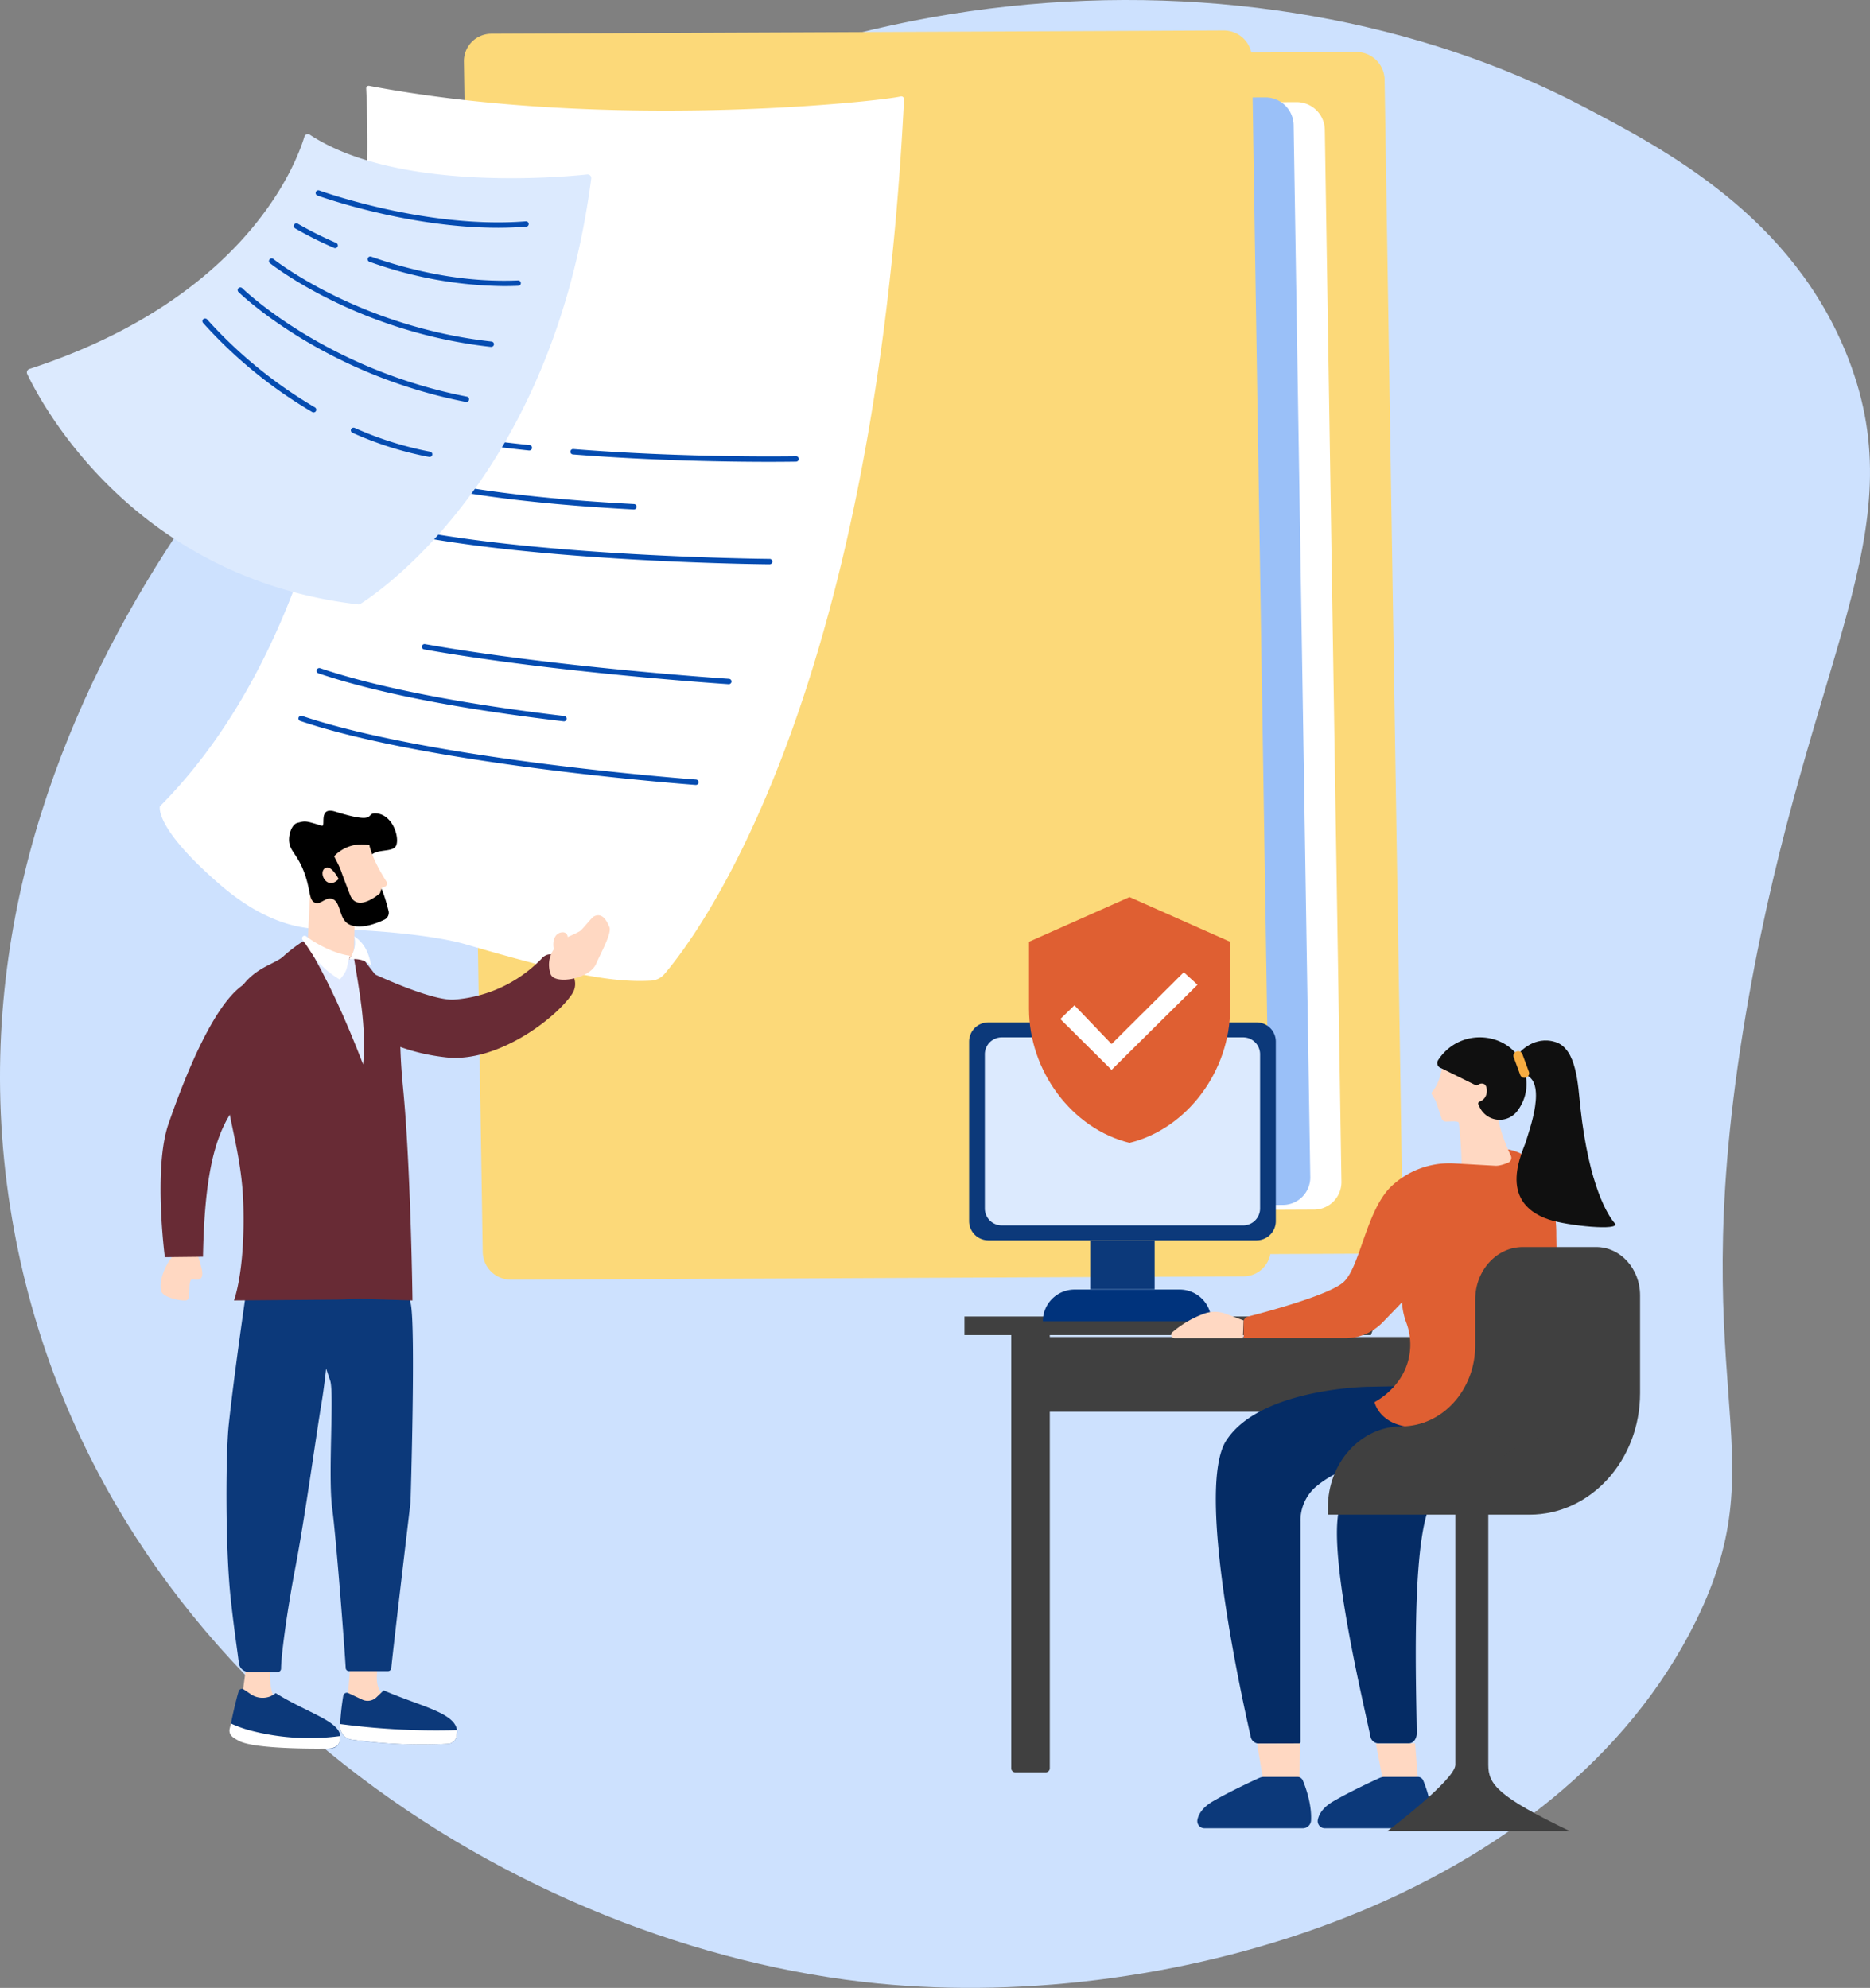 <svg xmlns="http://www.w3.org/2000/svg" xmlns:xlink="http://www.w3.org/1999/xlink" width="524.776" height="557.912" viewBox="0 0 524.776 557.912">
  <rect x="0" y="0" width="524.776" height="557.912" fill="#808080" stroke="none"/>
  <defs>
    <clipPath id="clip-path">
      <path id="Path_66906" data-name="Path 66906" d="M50.684,68.266H107.12v68.975H50.684Zm0,0" transform="translate(-50.684 -68.266)" fill="#df5f32"/>
    </clipPath>
  </defs>
  <g id="set-up-trusts" transform="translate(-328.849 -1154.087)">
    <path id="Path_66928" data-name="Path 66928" d="M520.772,212.391C497.164,84.969,378.34,11.035,278.273,1.228,195.383-6.912,87.114,25.244,48.846,102.987c-24.063,48.885,4.848,64.4-14.837,175.163C16.983,374.016-12.837,408.343,6.054,457.192c15.453,39.946,51.564,58.847,74.655,70.932,90.983,47.587,229.2,42,328.714-44.828,23.283-20.313,138.057-126.764,111.349-270.906" transform="translate(853.625 1711.999) rotate(180)" fill="#cde1fe"/>
    <g id="Group_19316" data-name="Group 19316" transform="translate(336.394 1162.637)">
      <g id="Group_19315" data-name="Group 19315" transform="translate(122.641 0)">
        <path id="Path_66907" data-name="Path 66907" d="M218.251,535.147l-5.078-321.593a7.687,7.687,0,0,1,7.654-7.853l205.593-.931a7.918,7.918,0,0,1,7.911,7.8l5.078,321.589a7.687,7.687,0,0,1-7.654,7.853l-205.593.935a7.928,7.928,0,0,1-7.911-7.8" transform="translate(-175.957 -198.728)" fill="#fcd979"/>
        <path id="Path_66908" data-name="Path 66908" d="M213.2,512.612,208.536,217.44a7.7,7.7,0,0,1,7.668-7.853l205.593-.935a7.919,7.919,0,0,1,7.911,7.8l4.669,295.172a7.71,7.71,0,0,1-7.668,7.853l-205.593.92a7.907,7.907,0,0,1-7.911-7.784" transform="translate(-188.116 -188.548)" fill="#fff"/>
        <path id="Path_66909" data-name="Path 66909" d="M210.78,512.249l-4.655-295.172a7.706,7.706,0,0,1,7.654-7.868l205.593-.92a7.918,7.918,0,0,1,7.911,7.8l4.669,295.161a7.713,7.713,0,0,1-7.668,7.868l-205.593.92a7.909,7.909,0,0,1-7.911-7.784" transform="translate(-194.436 -189.5)" fill="#9ac0f8"/>
        <path id="Path_66910" data-name="Path 66910" d="M208.176,545.9,202.9,211.886a7.7,7.7,0,0,1,7.657-7.868l205.593-.916a7.915,7.915,0,0,1,7.907,7.8l5.278,334.014a7.687,7.687,0,0,1-7.654,7.853l-205.593.935a7.912,7.912,0,0,1-7.911-7.8" transform="translate(-202.898 -203.102)" fill="#fcd979"/>
      </g>
      <g id="Group_19314" data-name="Group 19314" transform="translate(37.288 15.54)">
        <path id="Path_66911" data-name="Path 66911" d="M387.226,210.372c-4.868,1.261-81.248,9.849-149.136-2.97a.7.7,0,0,0-.822.721c.525,11.856,6.027,137.052-57.884,201.475,0,0-1.84,5.857,16.992,22.089,8.52,7.342,18.238,12.294,28.16,12.323,11.827.029,30.985,1.485,40.917,4.4,28.33,8.291,40.979,10.711,51.719,10.117a5.334,5.334,0,0,0,3.807-1.884c9.393-10.994,58.761-76.434,67.222-245.464a.784.784,0,0,0-.974-.808" transform="translate(-179.334 -207.392)" fill="#fff"/>
        <g id="Group_19313" data-name="Group 19313" transform="translate(38.923 97.261)">
          <path id="Path_66912" data-name="Path 66912" d="M266.9,239.13c-10.95,0-32.347-.282-55.055-2.079a.759.759,0,0,1,.112-1.514c32.445,2.575,62.216,2.025,62.513,2.025a.747.747,0,0,1,.764.735.759.759,0,0,1-.735.779c-.087,0-2.872.054-7.6.054" transform="translate(-134.834 -230.857)" fill="#054cb1"/>
          <path id="Path_66913" data-name="Path 66913" d="M266.829,248.323H266.8c-30.706-1.626-54.11-4.883-69.562-9.722a.744.744,0,0,1-.493-.945.755.755,0,0,1,.945-.5c15.127,4.727,39.041,8.063,69.178,9.65a.758.758,0,0,1-.043,1.514" transform="translate(-172.685 -226.69)" fill="#054cb1"/>
          <path id="Path_66914" data-name="Path 66914" d="M307.985,253.285c-.735,0-74.115-.652-111.881-10.7a.757.757,0,1,1,.4-1.46c37.581,9.99,110.747,10.642,111.483,10.642a.757.757,0,1,1,0,1.514" transform="translate(-175.75 -216.258)" fill="#054cb1"/>
          <path id="Path_66915" data-name="Path 66915" d="M285.766,261.907h-.043c-.482-.029-48.477-3.2-85.46-9.762a.756.756,0,0,1,.268-1.489c36.9,6.538,84.812,9.708,85.294,9.737a.758.758,0,0,1-.058,1.514" transform="translate(-165.006 -191.233)" fill="#054cb1"/>
          <path id="Path_66916" data-name="Path 66916" d="M260.9,267.466h-.083c-29.529-3.5-52.679-8.023-68.823-13.486a.752.752,0,0,1-.467-.96.765.765,0,0,1,.963-.482c15.8,5.347,39.49,10,68.5,13.428a.736.736,0,0,1,.663.833.747.747,0,0,1-.75.667" transform="translate(-186.398 -186.363)" fill="#054cb1"/>
          <path id="Path_66917" data-name="Path 66917" d="M301.614,275.61h-.058c-.735-.058-73.916-5.462-110.958-17.945a.747.747,0,0,1-.482-.945.769.769,0,0,1,.96-.482c36.86,12.41,109.86,17.8,110.581,17.858a.758.758,0,0,1-.043,1.514" transform="translate(-190.08 -176.664)" fill="#054cb1"/>
          <path id="Path_66918" data-name="Path 66918" d="M227.121,239.321h-.087c-9.392-.978-18.053-2.181-25.751-3.568a.762.762,0,0,1,.268-1.5c7.658,1.387,16.286,2.575,25.638,3.553a.757.757,0,0,1,.681.833.765.765,0,0,1-.75.681" transform="translate(-162.336 -234.243)" fill="#054cb1"/>
        </g>
      </g>
      <g id="Group_19312" data-name="Group 19312" transform="translate(0 29.09)">
        <path id="Path_66920" data-name="Path 66920" d="M169.134,278.442c3.709,7.853,29.474,57.29,92.85,64.676a1.032,1.032,0,0,0,.652-.141c4.314-2.717,53.769-35.4,64.777-119.365a1.032,1.032,0,0,0-1.119-1.159c-8.165.862-53.682,4.8-77.85-11.149a1.007,1.007,0,0,0-1.529.551c-2.278,7.556-16.514,45.405-77.173,65.186a1.031,1.031,0,0,0-.609,1.4" transform="translate(-169.04 -211.133)" fill="#dceafe"/>
        <g id="Group_19311" data-name="Group 19311" transform="translate(49.256 15.767)">
          <path id="Path_66921" data-name="Path 66921" d="M242.57,226.009c-25.682,0-50.386-8.958-50.668-9.056a.754.754,0,0,1-.438-.978.742.742,0,0,1,.96-.438c.3.1,30.014,10.867,57.956,8.661a.759.759,0,0,1,.116,1.514q-3.95.293-7.926.3" transform="translate(-159.632 -215.486)" fill="#054cb1"/>
          <path id="Path_66922" data-name="Path 66922" d="M233.728,228.923a114.792,114.792,0,0,1-37.78-6.835.755.755,0,1,1,.5-1.427c14.246,4.966,28.1,7.216,41.174,6.665a.758.758,0,1,1,.058,1.514q-1.956.082-3.948.083" transform="translate(-149.077 -202.031)" fill="#054cb1"/>
          <path id="Path_66923" data-name="Path 66923" d="M201.324,225a.723.723,0,0,1-.3-.058,104.577,104.577,0,0,1-10.939-5.488.749.749,0,0,1-.254-1.047.741.741,0,0,1,1.032-.243,105.407,105.407,0,0,0,10.769,5.39.756.756,0,0,1-.311,1.445" transform="translate(-164.074 -208.772)" fill="#054cb1"/>
          <path id="Path_66924" data-name="Path 66924" d="M250.161,245.594h-.087c-37.693-4.187-61.76-23.3-62-23.487a.759.759,0,1,1,.964-1.174c.225.181,23.983,19.017,61.209,23.161a.757.757,0,0,1,.681.837.767.767,0,0,1-.764.663" transform="translate(-169.118 -201.652)" fill="#054cb1"/>
          <path id="Path_66925" data-name="Path 66925" d="M249.556,255.165c-.058,0-.1-.014-.141-.014-40.2-7.824-63.589-30.619-63.814-30.847a.761.761,0,0,1-.015-1.076.774.774,0,0,1,1.076,0c.225.228,23.317,22.7,63.035,30.438a.736.736,0,0,1,.594.877.757.757,0,0,1-.735.623" transform="translate(-175.474 -195.755)" fill="#054cb1"/>
          <path id="Path_66926" data-name="Path 66926" d="M216.249,242.118a.435.435,0,0,1-.141-.014,96.144,96.144,0,0,1-21.52-6.792.743.743,0,0,1-.384-.989.765.765,0,0,1,1.007-.38,95.267,95.267,0,0,0,21.179,6.676.757.757,0,0,1-.141,1.5" transform="translate(-152.484 -167.26)" fill="#054cb1"/>
          <path id="Path_66927" data-name="Path 66927" d="M213.832,251.782a.678.678,0,0,1-.38-.1,128.869,128.869,0,0,1-30.634-25.03.756.756,0,0,1,.083-1.061.764.764,0,0,1,1.076.1,127.863,127.863,0,0,0,30.235,24.679.774.774,0,0,1,.272,1.047.756.756,0,0,1-.652.366" transform="translate(-182.638 -189.446)" fill="#054cb1"/>
        </g>
      </g>
    </g>
    <g id="Group_19317" data-name="Group 19317" transform="translate(599.501 1405.858)">
      <path id="Path_51947" data-name="Path 51947" d="M450.861,380.636h8.525a1.147,1.147,0,0,0,1.151-1.148V257.91H449.723V379.488a1.143,1.143,0,0,0,1.137,1.148" transform="translate(-436.59 -134.984)" fill="#404040"/>
      <path id="Path_51948" data-name="Path 51948" d="M572.879,276.872V260.33c0-1.222-.517-2.217-1.151-2.217H450.992V279.1H571.729c.634,0,1.151-.994,1.151-2.225" transform="translate(-434.494 -134.653)" fill="#404040"/>
      <path id="Path_51945" data-name="Path 51945" d="M560.792,255.945H444.77v5.21H558.825l1.968-5.21" transform="translate(-444.77 -138.23)" fill="#404040"/>
      <path id="Path_51950" data-name="Path 51950" d="M457.238,262.558h47.278a8.883,8.883,0,0,0-8.862-8.894H466.1a8.884,8.884,0,0,0-8.863,8.894" transform="translate(-435.23 -143.518)" fill="#00337c"/>
      <path id="Path_51952" data-name="Path 51952" d="M528.411,226.609h-75.3a5.4,5.4,0,0,0-5.387,5.4V282.38a5.4,5.4,0,0,0,5.387,5.4h75.3a5.4,5.4,0,0,0,5.387-5.4V232.007a5.4,5.4,0,0,0-5.387-5.4" transform="translate(-446.418 -191.442)" fill="#0c397a"/>
      <path id="Path_51956" data-name="Path 51956" d="M460.438,248.367V262.1h18.074V248.367H460.438" transform="translate(-425.134 -152.03)" fill="#0c397a"/>
      <g id="Group_19319" data-name="Group 19319" transform="translate(58.01 39.366)">
        <path id="Path_51753" data-name="Path 51753" d="M508.448,261.421s-30.4.344-39.98,15.058c-8.613,13.215,4.156,71.4,6.826,83.055a2.369,2.369,0,0,0,2.126,2.031h11.422a.514.514,0,0,0,.442-.557V299.347a12.53,12.53,0,0,1,4.068-9.641,28.006,28.006,0,0,1,18.569-6.8c28.409.267,23.364-21.992,23.364-21.992l-26.837.511" transform="translate(-452.988 -163.361)" fill="#052c65"/>
        <path id="Path_51961" data-name="Path 51961" d="M479.167,299.919c-2.369,14.19,7.012,52.994,8.979,62.452a2.363,2.363,0,0,0,2.113,2.1h8.733c1.217,0,2.2-1.291,2.19-2.872-.085-11.216-1.636-52.134,3.706-63.908,3.092-6.823,8.759-9.894,12.54-13.142,9.09-7.792,5.666-25.03,5.666-25.03l-34.335,26.688c-4.752.934-8.578,7.6-9.592,13.708" transform="translate(-432.262 -166.329)" fill="#052c65"/>
        <path id="Path_51965" data-name="Path 51965" d="M495.488,296.383l.834,10.738-9.81.049-2.029-10.717,11-.07" transform="translate(-427.028 -98.237)" fill="#ffd8c2"/>
        <path id="Path_51967" data-name="Path 51967" d="M483.512,296.383l-.156,10.738-10.109.049-1.8-10.717,12.067-.07" transform="translate(-447.348 -98.237)" fill="#ffd8c2"/>
        <path id="Path_51969" data-name="Path 51969" d="M484.663,299.465h9.4a1.621,1.621,0,0,1,1.515,1.014c.837,2.016,2.529,6.73,2.3,11.218a2.3,2.3,0,0,1-2.3,2.172h-27.6a2,2,0,0,1-1.98-2.389c.3-1.479,1.347-3.437,4.378-5.19,4.894-2.829,11.062-5.667,13-6.55a3.154,3.154,0,0,1,1.289-.275" transform="translate(-458.621 -91.902)" fill="#0c397a"/>
        <path id="Path_51970" data-name="Path 51970" d="M497.829,299.465h9.415a1.634,1.634,0,0,1,1.516,1.014c.834,2.016,2.529,6.73,2.3,11.218a2.307,2.307,0,0,1-2.3,2.172h-27.6a2,2,0,0,1-1.982-2.389c.3-1.479,1.35-3.437,4.381-5.19,4.894-2.829,11.062-5.667,13-6.55a3.129,3.129,0,0,1,1.277-.275" transform="translate(-438.021 -91.902)" fill="#0c397a"/>
        <path id="Path_51974" data-name="Path 51974" d="M491.89,279.679a19.429,19.429,0,0,0,1.105,8.87,17.425,17.425,0,0,1-3.049,17.522,20.894,20.894,0,0,1-5.848,4.818s1.33,6.639,11.095,7.1c3.965.185,14.445.578,22.24.118a104.937,104.937,0,0,0,18.5-2.691l-.826-51.551s.588-21.685-13.819-23.926l-29.4,39.741" transform="translate(-427.027 -208.517)" fill="#df5f32"/>
        <path id="Path_51976" data-name="Path 51976" d="M490.494,231.871s-.525,4.726-2.89,7.35a.618.618,0,0,0-.082.73l.978,1.634a3.613,3.613,0,0,1,.2.44l1.61,4.763a1.177,1.177,0,0,0,1,.788c1.014.082,3.58-.312,3.782.37a113.1,113.1,0,0,1,.793,12.458,1.429,1.429,0,0,0,1.167,1.454l4.639-1.909a12.457,12.457,0,0,0,7.28-.846,1.457,1.457,0,0,0,.73-1.934c-1.256-2.686-4-9.08-3.629-13l2.435-6.813a5.927,5.927,0,0,0-6.073-5.789l-11.945.3" transform="translate(-414.375 -223.947)" fill="#ffd8c2"/>
        <path id="Path_51978" data-name="Path 51978" d="M488.229,235.442a1.472,1.472,0,0,0,.62,2.123l.492.217,9.391,4.641a.7.7,0,0,0,.727-.058,1.581,1.581,0,0,1,1.79-.18c.977.632,1.182,3.962-1.338,4.845a.589.589,0,0,0-.37.788,13.139,13.139,0,0,0,.645,1.323,6.221,6.221,0,0,0,10.323.5c1.934-2.6,3.724-6.886,1.527-12.758-3.437-9.19-17.459-11.16-23.808-1.445" transform="translate(-413.331 -229.018)" fill="#101010"/>
        <path id="Path_51979" data-name="Path 51979" d="M497.1,232.717s4.1-4.87,10.094-2.973,6.3,12.055,6.993,18.391c2.447,22.326,7.879,30.456,9.633,32.472,1.946,2.23-13.366.715-18.523-1.051-14.881-5.084-7.039-19.439-6.349-22.03.706-2.578,6.241-17.041-.645-18.737l-3.495-2.982,2.291-3.092" transform="translate(-399.344 -228.429)" fill="#101010"/>
        <path id="Path_51980" data-name="Path 51980" d="M498.585,237.673l-.073.024a1.256,1.256,0,0,1-1.61-.752l-1.827-4.94a1.259,1.259,0,0,1,.742-1.613l.082-.024a1.25,1.25,0,0,1,1.61.742l1.827,4.952a1.255,1.255,0,0,1-.752,1.61" transform="translate(-398.947 -226.405)" fill="#f7ac41"/>
        <g id="Group_17908" data-name="Group 17908" transform="translate(43.981 58.848)">
          <path id="Path_51983" data-name="Path 51983" d="M516.5,263V275.85c0,12.565-9.261,22.757-20.676,22.757s-20.676,10.192-20.676,22.757v2.029h56.613c17.122,0,31-15.275,31-34.119V261.851c0-7.494-5.524-13.57-12.339-13.57H529.86c-7.383,0-13.36,6.59-13.36,14.716" transform="translate(-475.148 -248.281)" fill="#404040"/>
          <path id="Path_51984" data-name="Path 51984" d="M509.152,270.178c-5.078,0-9.188,5.31-9.188,11.875v79.5c0,4.167-19.056,18.6-19.056,18.6H532.08c-20.17-9.712-22.881-13.1-22.872-18.6.019-15.288,0-57.566,0-75.768,0-5.75,2.831-10.858,7.04-12.709,3.731-1.634,7.542-3.376,7.542-3.651-.01-2.649-14.619.776-14.638.752" transform="translate(-464.194 -216.23)" fill="#404040"/>
        </g>
        <path id="Path_51656" data-name="Path 51656" d="M485.927,255.96l-4.977-1.861a8.874,8.874,0,0,0-6.5.095,28.986,28.986,0,0,0-8.554,5.1.939.939,0,0,0,.583,1.634H485.7l.226-4.964" transform="translate(-465.589 -176.5)" fill="#ffd8c2"/>
        <path id="Path_51973" data-name="Path 51973" d="M513.712,245.683c-7.518,6.492-9.177,23.151-13.986,27.4-4.176,3.675-22.137,8.447-26.85,9.654a1.493,1.493,0,0,0-1.121,1.454l.012,4.57h28.485a14.658,14.658,0,0,0,10.537-4.46c9.177-9.465,30-30.8,34.43-43.764l-14.093-.8a23.742,23.742,0,0,0-17.413,5.942" transform="translate(-451.414 -204.339)" fill="#df5f32"/>
      </g>
      <path id="Path_51954" data-name="Path 51954" d="M521.694,228.1H454.126a4.745,4.745,0,0,0-4.837,4.66V276.22a4.754,4.754,0,0,0,4.837,4.662h67.568a4.761,4.761,0,0,0,4.837-4.662V232.758a4.752,4.752,0,0,0-4.837-4.66" transform="translate(-443.569 -188.733)" fill="#dceafe"/>
      <g id="Group_19309" data-name="Group 19309" transform="translate(18.111 0)">
        <g id="Group_19308" data-name="Group 19308" transform="translate(0 0)" clip-path="url(#clip-path)">
          <path id="Path_66905" data-name="Path 66905" d="M78.9,68.266,50.684,80.807V99.619c0,17.416,12.025,33.656,28.218,37.622,16.2-3.966,28.218-20.206,28.218-37.622V80.807Z" transform="translate(-50.684 -68.266)" fill="#df5f32"/>
        </g>
        <path id="verified_FILL0_wght300_GRAD0_opsz48" d="M29.882,45.356,54,21.461l-3.85-3.511L29.882,38.108,19.464,27.236,15.5,31.087Z" transform="translate(-6.707 3.14)" fill="#fff"/>
      </g>
    </g>
    <g id="Group_19082" data-name="Group 19082" transform="translate(373.916 1381.611)">
      <path id="Path_63101" data-name="Path 63101" d="M492.039,147.245l10.729-2.161c-2.091-2.756-2.631-5.866-2.131-11.533l-6.684-.383-1.915,14.077" transform="translate(-469.756 105.73)" fill="#ffd8c2"/>
      <path id="Path_63102" data-name="Path 63102" d="M487.34,136.779c-.52,1.657-1.668,6.352-2.179,9.181a3.578,3.578,0,0,0,2.385,4.051c4.721,1.523,16.126,1.947,25.607,2.787a2.452,2.452,0,0,0,2.455-1.81c2.04-5.453-8.118-7.562-17.873-13.692a9.95,9.95,0,0,1-1.5.9,5.912,5.912,0,0,1-5.252-.445l-2.219-1.494a.937.937,0,0,0-1.422.525" transform="translate(-465.429 110.368)" fill="#0c397a"/>
      <path id="Path_63103" data-name="Path 63103" d="M485.212,141.269a.267.267,0,0,1-.03.1c-.314,1.779,1.08,2.536,2.631,3.364,4.711,2.516,24.559,2.161,24.559,2.161s2.628.191,3.425-1.394a2,2,0,0,0,.284-.677c.05-.313.088-1.453.088-1.453a65.274,65.274,0,0,1-25.255-1.577,33.813,33.813,0,0,1-5.357-1.939s-.108.406-.344,1.414" transform="translate(-465.813 116.331)" fill="#fff"/>
      <path id="Path_63104" data-name="Path 63104" d="M476.871,145.242l7.538,2.453,3.937-4.243c-4.279-2.272-3-6.918-2.867-9.876l-7.606-.323-1,11.988" transform="translate(-424.532 105.644)" fill="#ffd8c2"/>
      <path id="Path_63105" data-name="Path 63105" d="M470.052,137.891a73.326,73.326,0,0,0-.894,8.353,3.784,3.784,0,0,0,3.141,3.888,140.381,140.381,0,0,0,27.268,1.21,2.651,2.651,0,0,0,2.327-2.322c1.314-6.109-9.237-7.787-20.493-12.673l-2.033,1.939a3.547,3.547,0,0,1-3.975.657l-3.907-1.838a1.015,1.015,0,0,0-1.432.786" transform="translate(-418.798 110.549)" fill="#0c397a"/>
      <path id="Path_63106" data-name="Path 63106" d="M469.188,140s-.02.313-.02.465a3.783,3.783,0,0,0,3.141,3.888,140.372,140.372,0,0,0,27.267,1.21,2.651,2.651,0,0,0,2.327-2.322,8.108,8.108,0,0,0,.078-1.536l-.726.021a203.715,203.715,0,0,1-30.692-1.554L469.188,140" transform="translate(-418.811 116.332)" fill="#fff"/>
      <path id="Path_63107" data-name="Path 63107" d="M510.845,128.255c1.148,3.454-.66,26.7.556,35.813,1.121,8.291,3.455,38.84,3.789,44.779a.936.936,0,0,0,.932.91h10.925a.943.943,0,0,0,.932-.869c.608-6.161,5.408-46.61,5.408-46.61s1.533-49.95,0-55.918,3.711-18.772-6.34-22.33-38.043,7.384-38.043,7.384-4.633,30.6-6.626,49.093c-.882,8.149-1,34.59.53,48.727.992,9.15,1.925,15,2.289,18.17a2.873,2.873,0,0,0,2.827,2.585H496.1a.961.961,0,0,0,.952-.951c.04-3.816,1.631-15.885,4-28.318,2.759-14.452,5.822-37.064,7.352-46.183.5-3.009.942-6.463,1.3-9.744,0,0-.007.018,1.141,3.462" transform="translate(-463.245 31.746)" fill="#0c397a"/>
      <path id="Path_63108" data-name="Path 63108" d="M483.483,69.8l.852-17.714L496.8,58.752l-.264,11.2a5.3,5.3,0,0,1-2.2,3.868c-2.581,1.9-6.164,1.5-8.754-.384l-.6-.434a3.73,3.73,0,0,1-1.5-3.2" transform="translate(-442.272 -31.313)" fill="#ffd8c2"/>
      <path id="Path_63109" data-name="Path 63109" d="M503.217,44.781c-3.337-.232.827,3.323-11.5-.5-4.907-1.525-2.483,4.373-3.759,3.979-4.7-1.444-4.543-1.4-6.849-.808-1.533.394-2.563,3.252-2.3,5.393.352,2.838,2.628,3.605,4.593,9.6,1.382,4.222,1,6.766,2.648,7.4s2.917-1.636,4.782-1.07c2.425.717,1.894,5,4.229,6.8,1.482,1.141,4.937,1.7,10.513-.99a2.142,2.142,0,0,0,1.118-2.464c-.324-1.273-.746-2.868-1.276-4.373-2.513-7.12-4.975-8.756-4.053-10.584,1.4-2.808,6.616-1.131,7.5-3.434.922-2.393-1.07-8.625-5.646-8.948" transform="translate(-442.724 -44.023)"/>
      <path id="Path_63110" data-name="Path 63110" d="M479.89,51.036l.932,1.838a21.234,21.234,0,0,1,1.148,2.666c.6,1.727,1.749,4.646,2.377,6.292,2.01,5.292,8.42-.424,8.42-.424l.462-1.454.854-.343a.9.9,0,0,0,.43-.313,1.006,1.006,0,0,0,.05-1.182c-1.246-1.939-3.867-6.292-4.779-10.18a10.582,10.582,0,0,0-9.895,3.1" transform="translate(-431.193 -38.247)" fill="#ffd8c2"/>
      <path id="Path_63111" data-name="Path 63111" d="M489.832,53.448s-2.249-4.413-3.985-2.939.854,6.262,3.985,2.939" transform="translate(-439.858 -34.281)" fill="#ffd8c2"/>
      <path id="Path_63118" data-name="Path 63118" d="M37.263,47.641s-4.606-18-9.158-23.039A38.118,38.118,0,0,0,3.5,13.045s-6.152.455-2.141-9.863A5.034,5.034,0,0,1,5.544.11c8.35-.905,28.35,3.744,36.28,15.626s8.232,21.17,8.232,21.17" transform="translate(119.085 47.313) rotate(130)" fill="#682b35"/>
      <path id="Path_63119" data-name="Path 63119" d="M496.219,58.242a41.309,41.309,0,0,0-5.654,4.343c-3.641,3.171-13.378,3.448-16.16,20.75s4.428,29.531,5.032,48.459-2.615,27.254-2.615,27.254l29.19-.243,6.086-.232,14.815.475s-.466-37.361-2.646-59.667,1.662-19.113-6.072-29.555c-1.756-2.383-5.259-6.565-6.82-9.089l-1.895,1.949c-.374.091-.776,3.121-1.219,3.2-4.641.828-5.968-1.353-9.206-4.868l-2.837-2.777" transform="translate(-456.23 -21.596)" fill="#682b35"/>
      <path id="Path_63120" data-name="Path 63120" d="M504.362,91.624a9.378,9.378,0,0,1-1.7,3.9c-1.4,1.858-3.209,5.9-2.573,8.736.462,2.091,6.332,3.09,7.284,2.656,1.276-.576-.05-6.231,1.726-5.837,3.249.727,2.719-1.949,2.073-4.151s-1.759-6.039-1.759-6.039l-5.053.737" transform="translate(-499.959 30.438)" fill="#ffd8c2"/>
      <path id="Path_63121" data-name="Path 63121" d="M521.977,63.283a9.941,9.941,0,0,1,4.035,5.625c1.078,4,1.2,10.452-5.36,17.179-10.719,11-18.473,14.745-19.159,53l-10.7.121s-3.289-25.016,1.02-37.428c3.857-11.119,13.378-36.751,23.232-40.174,1.58-.545,5.528.747,6.93,1.677" transform="translate(-489.594 -13.893)" fill="#682b35"/>
      <path id="Path_63122" data-name="Path 63122" d="M498.639,92.583c-4.877-12.574-10.1-24.349-16.184-34.216,4.407,3.222,8.146,7.746,13.546,3.979,1.452,8.978,3.631,19.774,2.638,30.237" transform="translate(-441.798 -21.378)" fill="#e0eaff"/>
      <path id="Path_63123" data-name="Path 63123" d="M485.177,57.776c3.525,2.7,8.706,5.039,12.289,5.474-1.108,3.363-.266,3.747-2.837,6.675-6.5-3.9-7.764-7.635-10.433-11.119a.718.718,0,0,1,.98-1.03" transform="translate(-444.351 -22.545)" fill="#fff"/>
      <path id="Path_63124" data-name="Path 63124" d="M481.668,64.1A7.229,7.229,0,0,0,483.16,57.7c2.769,1.757,4.153,4.656,4.731,8.2-1.915-1.909-4.259-1.919-6.224-1.808" transform="translate(-428.82 -22.42)" fill="#fff"/>
      <path id="Union_98" data-name="Union 98" d="M3.9,4.344c-1.923,4.235-4.516,8.9-3.762,10.5.516,1.1,1.739,4.275,4.343,2.906.677-.357,3.032-3.5,3.962-4.152a32.765,32.765,0,0,1,3.393-1.611,1.324,1.324,0,0,0,1.317,1.331c2.473-.03,3.039-2.843,2.553-4.727l-.008-.028a7.647,7.647,0,0,0,.945-6.873C16.316.527,14.813,0,12.935,0,9.617,0,5.128,1.645,3.9,4.344Z" transform="translate(126.062 47.436) rotate(180)" fill="#ffd8c2"/>
    </g>
  </g>
</svg>
